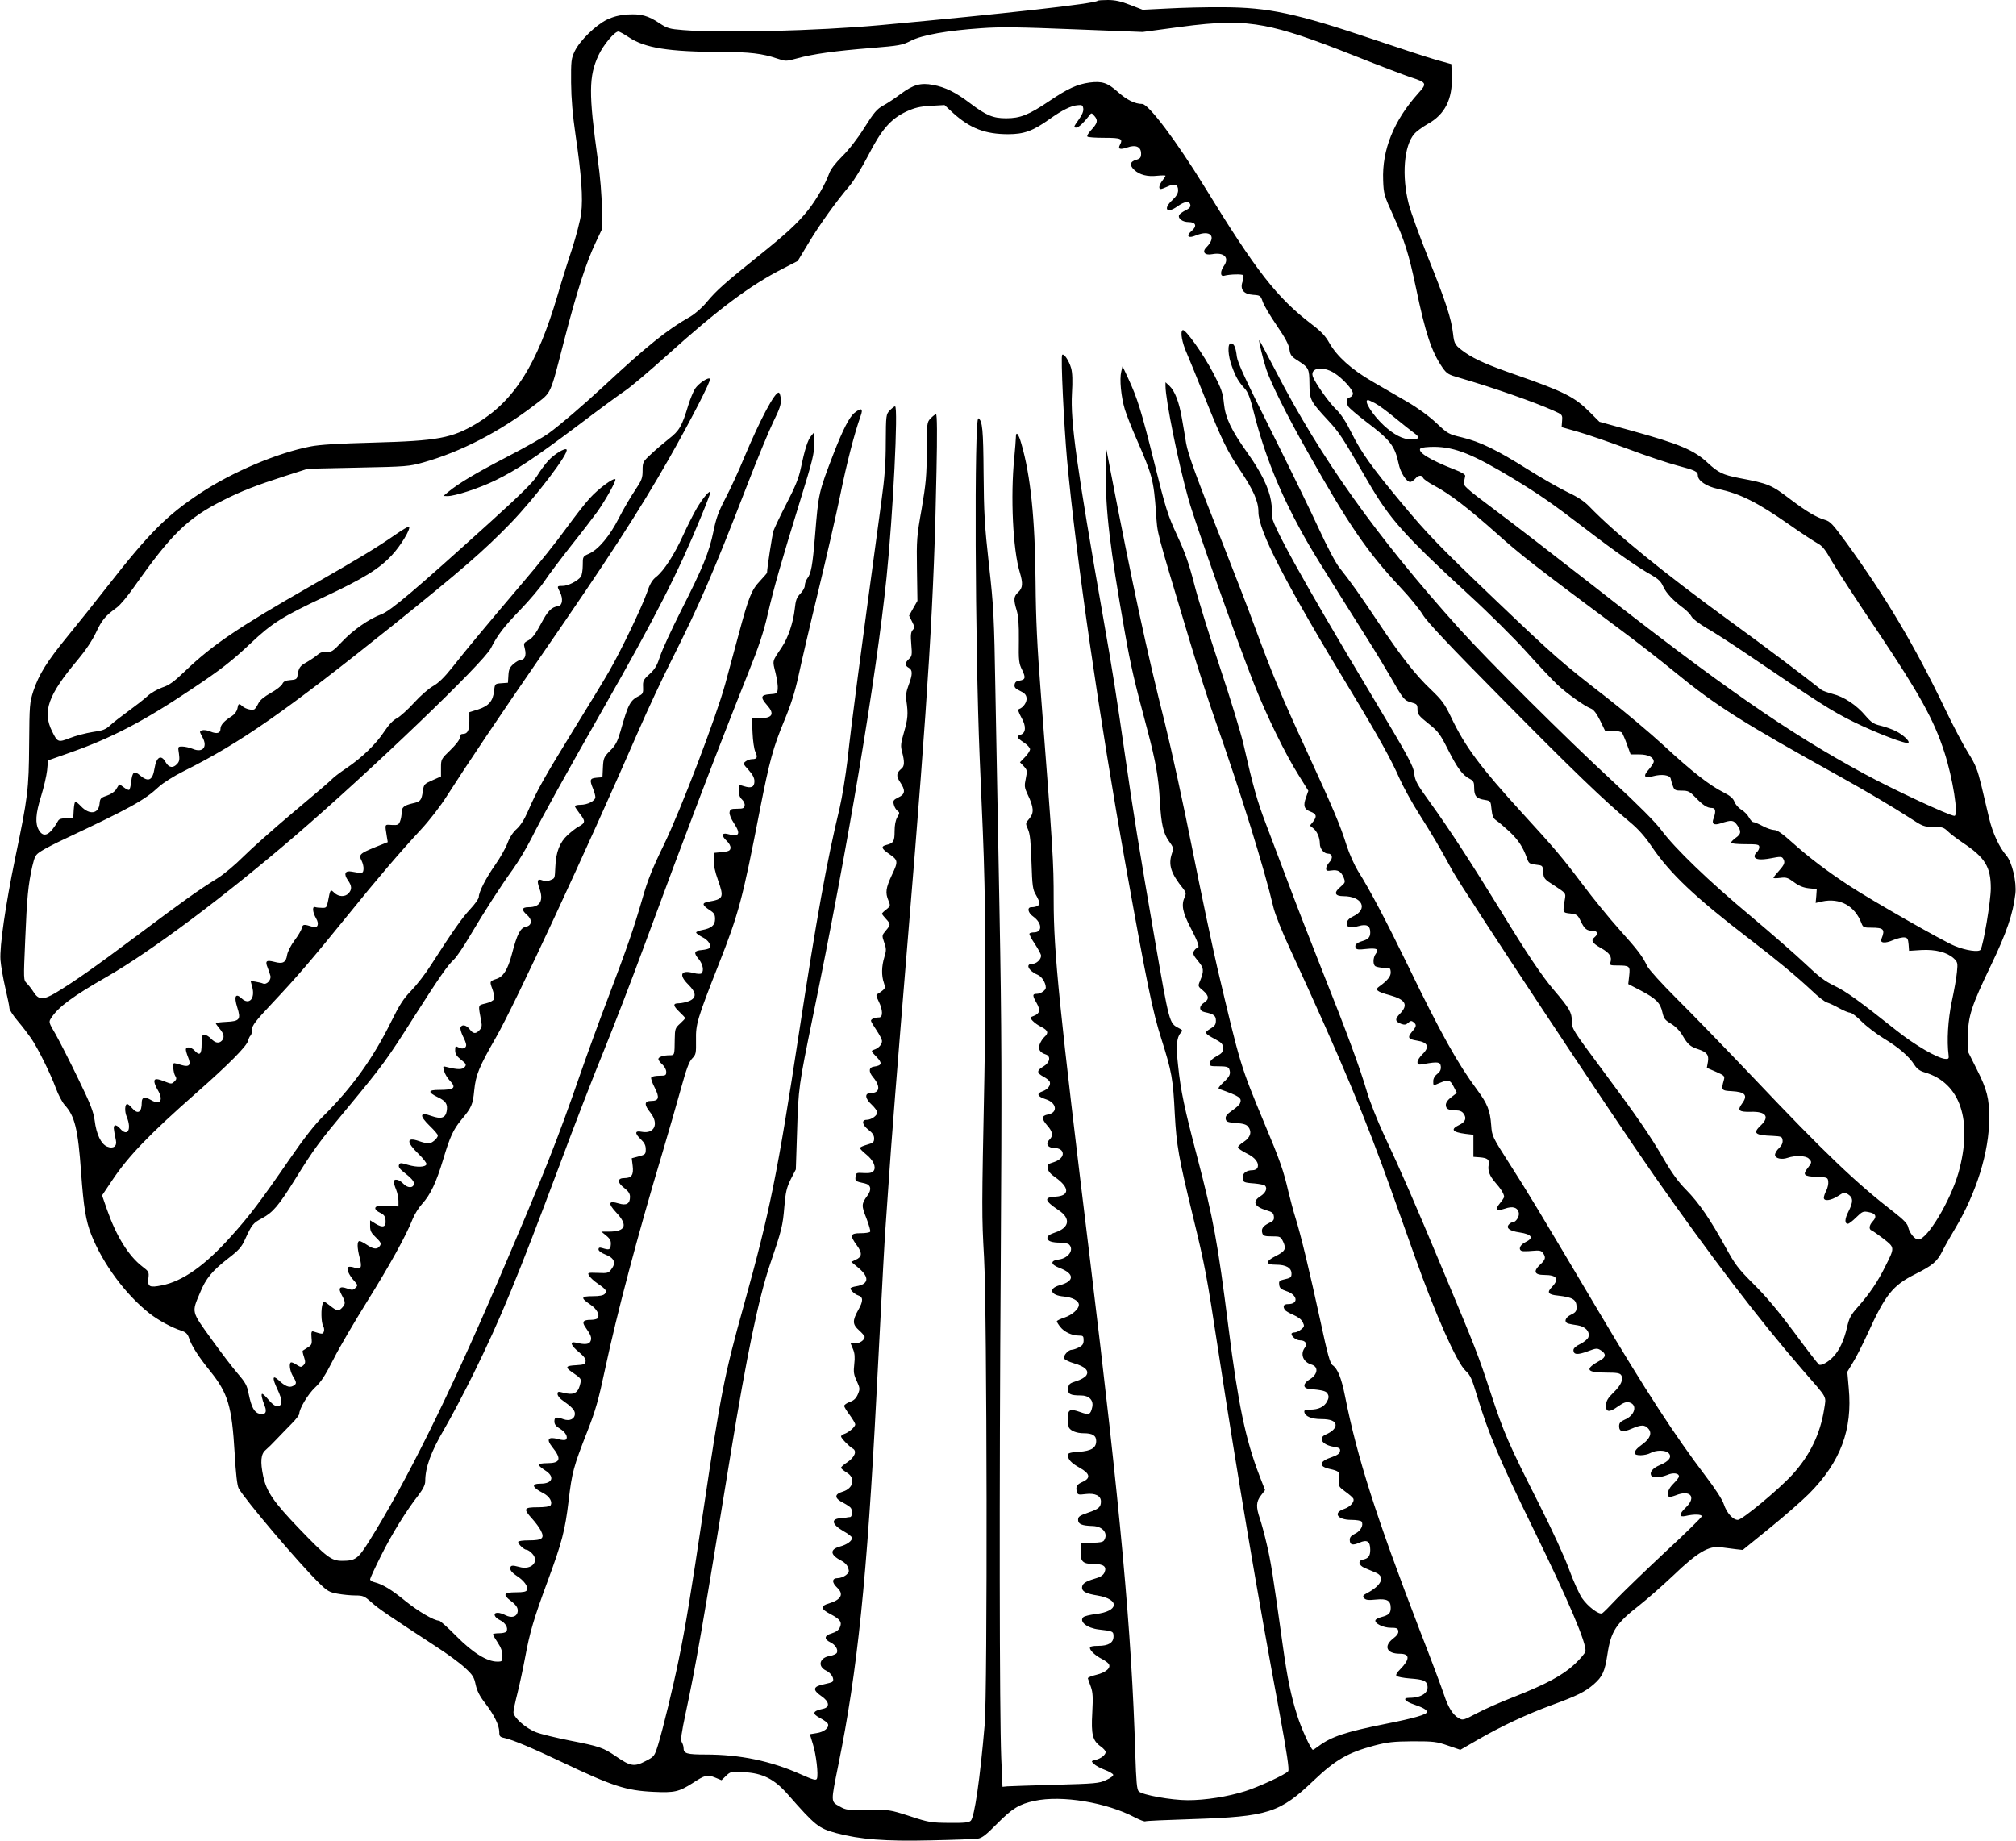 <?xml version="1.0" standalone="no"?>
<!DOCTYPE svg PUBLIC "-//W3C//DTD SVG 20010904//EN"
 "http://www.w3.org/TR/2001/REC-SVG-20010904/DTD/svg10.dtd">
<svg version="1.0" xmlns="http://www.w3.org/2000/svg"
 width="1280pt" height="1169pt" viewBox="0 0 1280 1169"
 preserveAspectRatio="xMidYMid meet">
<g transform="translate(0,1169) scale(0.1,-0.1)"
fill="#000000" stroke="none">
<path d="M6969 11685 c-18 -18 -588 -82 -1384 -155 -399 -36 -997 -51 -1247
-31 -88 7 -101 11 -150 43 -73 49 -117 61 -204 56 -52 -4 -89 -13 -131 -33
-71 -35 -171 -132 -204 -200 -22 -47 -24 -60 -23 -200 1 -103 10 -207 28 -330
38 -257 48 -404 36 -499 -5 -43 -32 -146 -59 -230 -28 -83 -69 -214 -91 -291
-130 -441 -274 -669 -514 -814 -156 -93 -246 -110 -651 -121 -227 -6 -345 -13
-405 -25 -210 -41 -493 -161 -695 -294 -214 -141 -327 -254 -586 -585 -82
-105 -199 -252 -260 -326 -131 -160 -182 -242 -217 -347 -24 -75 -25 -88 -27
-338 -2 -289 -8 -336 -89 -725 -61 -297 -99 -557 -93 -645 3 -38 17 -119 31
-179 14 -60 26 -117 26 -128 0 -10 24 -47 53 -81 29 -34 67 -84 85 -110 42
-61 122 -222 157 -317 15 -41 40 -88 55 -105 65 -71 85 -151 105 -431 16 -220
30 -305 64 -392 74 -187 218 -381 370 -501 58 -45 141 -90 203 -110 29 -10 39
-20 49 -49 15 -47 61 -118 133 -207 114 -142 138 -221 156 -524 7 -126 16
-203 25 -220 37 -69 384 -478 512 -603 51 -50 65 -58 117 -67 33 -6 83 -11
113 -11 48 0 57 -4 102 -44 47 -42 99 -77 406 -278 72 -46 156 -108 187 -137
49 -45 58 -59 68 -107 9 -40 25 -73 62 -120 58 -77 87 -137 88 -181 0 -27 4
-32 33 -38 54 -12 173 -62 367 -154 320 -152 405 -180 581 -188 132 -6 159 0
247 56 78 51 92 55 142 35 l41 -17 29 28 c28 27 32 27 113 23 120 -6 194 -44
279 -141 177 -201 195 -215 308 -246 149 -40 312 -53 600 -46 146 3 280 8 299
11 27 4 54 26 121 94 97 98 141 125 239 146 174 37 457 -10 638 -106 31 -16
60 -27 65 -24 4 3 140 9 301 14 480 16 552 39 770 247 137 130 215 175 383
220 84 22 121 26 244 27 133 0 151 -2 223 -27 l79 -27 111 64 c147 85 311 162
472 221 158 58 207 82 263 130 57 50 71 81 88 192 22 146 55 196 203 311 47
37 144 122 215 189 154 148 226 190 303 179 27 -4 68 -9 93 -12 l45 -5 170
138 c94 76 207 175 252 220 199 201 276 406 251 670 l-9 103 35 58 c20 31 61
113 93 182 114 251 160 308 303 380 113 57 140 80 175 151 15 30 50 91 77 136
137 229 218 490 218 704 0 126 -14 181 -78 308 l-57 114 0 96 c0 127 21 192
146 452 99 206 140 326 155 454 9 75 -21 201 -57 243 -44 50 -87 142 -109 234
-11 46 -33 139 -49 207 -26 106 -37 135 -84 210 -30 47 -97 174 -148 281 -195
406 -374 707 -628 1057 -85 116 -100 133 -136 143 -54 16 -114 52 -214 127
-126 96 -140 102 -330 138 -102 20 -131 34 -197 95 -87 82 -180 121 -487 206
l-202 56 -59 59 c-97 98 -162 131 -471 239 -176 61 -257 97 -319 139 -67 47
-73 55 -80 121 -11 98 -49 212 -156 478 -55 137 -112 293 -126 348 -45 177
-30 368 35 443 14 17 53 45 86 64 109 60 158 157 153 303 l-3 77 -100 28 c-55
16 -233 74 -395 129 -492 166 -666 203 -955 204 -104 1 -262 -3 -350 -8 l-160
-8 -80 31 c-58 23 -96 31 -141 31 -33 0 -63 -2 -65 -5z m1060 -160 c138 -27
289 -77 581 -193 151 -60 307 -119 345 -132 105 -34 107 -39 50 -102 -155
-173 -231 -359 -223 -553 3 -86 6 -96 66 -228 71 -157 97 -240 142 -453 61
-293 99 -406 168 -507 28 -40 38 -46 109 -66 219 -64 470 -152 596 -208 58
-26 58 -26 55 -66 l-3 -39 102 -29 c57 -16 199 -65 315 -108 117 -44 260 -92
318 -107 113 -30 130 -38 130 -63 0 -33 55 -70 127 -85 143 -31 249 -84 455
-228 78 -55 160 -108 180 -119 28 -15 48 -39 88 -111 29 -50 161 -254 295
-452 263 -393 354 -557 420 -761 53 -162 92 -405 64 -405 -30 0 -387 166 -571
266 -489 265 -906 555 -1753 1219 -209 163 -474 368 -588 453 -192 144 -208
158 -202 182 3 14 7 31 8 39 1 8 -25 24 -68 40 -159 62 -238 112 -216 134 6 6
46 10 89 10 131 -2 242 -46 497 -200 171 -104 246 -156 462 -321 190 -146 331
-244 417 -292 45 -26 62 -42 76 -74 18 -41 64 -90 131 -139 19 -15 42 -38 49
-52 7 -14 50 -46 94 -72 45 -25 151 -94 236 -151 491 -333 559 -376 698 -445
147 -72 337 -145 349 -133 10 10 -34 51 -80 74 -24 12 -67 27 -95 34 -44 10
-60 20 -97 63 -58 69 -137 121 -209 139 -32 9 -63 20 -70 25 -121 96 -350 269
-580 436 -424 309 -730 558 -896 730 -31 32 -73 60 -135 89 -50 24 -165 89
-255 146 -197 124 -302 175 -418 203 -84 20 -90 23 -162 91 -47 44 -118 96
-187 136 -62 36 -162 94 -224 130 -129 75 -221 158 -269 243 -24 43 -52 73
-109 116 -223 170 -353 336 -685 878 -177 288 -354 523 -394 523 -46 0 -98 26
-153 75 -67 60 -101 71 -181 61 -79 -11 -138 -38 -255 -117 -132 -89 -185
-110 -275 -110 -83 0 -126 18 -228 95 -92 70 -159 103 -236 117 -78 15 -125 2
-206 -58 -34 -26 -84 -59 -110 -73 -40 -22 -59 -44 -120 -141 -43 -69 -99
-141 -141 -182 -44 -44 -74 -83 -83 -110 -23 -64 -81 -166 -134 -232 -66 -83
-139 -150 -320 -295 -207 -166 -260 -213 -322 -287 -32 -39 -74 -75 -108 -95
-142 -80 -273 -185 -549 -442 -130 -120 -273 -243 -346 -296 -33 -25 -154 -93
-270 -153 -200 -104 -303 -166 -370 -221 l-30 -25 26 -1 c48 0 202 50 304 100
135 66 247 140 525 349 129 98 264 197 300 221 36 24 155 125 265 224 324 292
528 445 737 551 l93 48 70 116 c72 120 177 265 259 361 26 30 79 117 118 192
85 166 143 233 243 280 53 24 84 32 154 36 l88 5 55 -51 c109 -98 204 -134
349 -134 100 0 157 20 263 96 80 57 137 85 178 88 29 3 33 0 36 -22 2 -16 -8
-41 -28 -68 -34 -48 -36 -52 -16 -52 14 0 48 32 81 75 15 20 15 20 35 -3 23
-27 18 -45 -23 -89 -17 -18 -27 -36 -23 -40 4 -5 53 -8 109 -8 106 0 118 -6
98 -44 -15 -28 0 -33 47 -17 53 19 87 4 87 -39 0 -25 -5 -32 -32 -40 -39 -11
-43 -35 -11 -64 33 -31 84 -44 144 -37 30 3 54 3 54 0 0 -3 -9 -17 -20 -31
-21 -27 -26 -53 -10 -53 5 0 25 7 44 16 44 21 66 13 66 -24 0 -20 -11 -38 -35
-61 -63 -57 -38 -91 31 -41 47 33 77 36 82 8 2 -12 -8 -23 -32 -34 -19 -10
-37 -23 -40 -30 -8 -22 23 -44 60 -44 48 0 56 -26 19 -57 -37 -32 -21 -49 28
-28 94 39 134 -8 66 -76 -29 -29 -9 -52 37 -43 77 14 112 -22 74 -76 -23 -32
-23 -67 1 -61 37 10 117 12 123 3 3 -5 1 -24 -5 -41 -17 -49 7 -79 67 -83 45
-3 48 -5 61 -43 7 -22 47 -90 89 -151 54 -79 77 -122 81 -152 5 -36 12 -46 54
-72 69 -45 72 -50 73 -148 1 -101 5 -109 120 -233 71 -77 87 -101 250 -384
139 -239 224 -336 641 -720 127 -116 293 -281 369 -366 76 -85 164 -178 195
-207 60 -56 171 -135 212 -151 17 -6 36 -31 58 -75 l32 -66 48 0 c27 0 53 -6
59 -12 5 -7 20 -41 32 -75 l23 -63 55 0 c56 0 92 -18 92 -46 0 -7 -14 -29 -31
-49 -39 -43 -30 -59 24 -44 58 16 111 8 115 -16 2 -11 8 -32 14 -47 9 -25 16
-28 56 -28 41 0 50 -5 88 -44 47 -49 73 -66 103 -66 24 0 27 -22 11 -66 -14
-35 1 -46 44 -32 70 23 82 22 105 -10 28 -40 27 -57 -9 -82 -16 -12 -30 -26
-30 -31 0 -5 41 -9 90 -9 81 0 90 -2 90 -19 0 -10 -7 -24 -15 -31 -8 -7 -15
-18 -15 -26 0 -22 38 -26 106 -13 56 11 67 11 75 -2 15 -24 10 -37 -26 -78
-19 -21 -35 -41 -35 -45 0 -3 19 -3 43 0 37 5 48 2 87 -27 32 -24 60 -35 95
-39 l50 -5 -3 -44 -4 -44 39 9 c115 25 210 -27 252 -138 10 -26 15 -28 63 -28
79 0 88 -11 64 -71 -12 -27 22 -31 74 -8 26 11 59 19 72 17 19 -2 23 -10 26
-44 l3 -41 78 5 c90 5 163 -14 206 -53 24 -23 26 -29 20 -87 -3 -35 -18 -119
-33 -188 -24 -116 -32 -247 -20 -340 3 -21 -1 -25 -22 -23 -50 5 -190 86 -306
178 -244 194 -321 249 -397 286 -61 29 -101 60 -185 140 -59 56 -215 192 -347
303 -264 220 -481 429 -569 548 -37 49 -144 157 -304 305 -298 275 -799 774
-978 973 -521 579 -879 1081 -1166 1638 -55 105 -101 192 -103 192 -5 0 24
-121 45 -185 29 -87 130 -291 260 -520 262 -466 380 -639 594 -867 56 -59 118
-136 139 -170 27 -46 169 -196 510 -541 447 -453 637 -635 806 -777 51 -42 95
-91 138 -155 118 -173 274 -321 618 -585 183 -140 299 -237 400 -331 38 -37
81 -70 95 -74 14 -4 49 -20 77 -36 29 -16 61 -29 70 -29 10 0 43 -25 73 -56
30 -30 93 -78 140 -107 95 -57 162 -115 195 -168 17 -26 35 -39 66 -48 226
-66 306 -306 214 -636 -51 -179 -198 -425 -255 -425 -23 0 -56 41 -65 80 -4
20 -29 46 -88 92 -240 185 -441 377 -892 853 -178 187 -398 414 -490 505 -96
96 -174 182 -186 205 -31 64 -57 99 -177 233 -63 70 -168 199 -234 287 -135
179 -181 232 -385 455 -264 289 -362 421 -450 607 -41 85 -57 107 -129 176
-96 91 -191 212 -334 427 -109 164 -179 263 -245 345 -24 30 -77 130 -130 245
-49 107 -185 386 -302 620 -163 325 -215 437 -220 475 -7 60 -18 85 -38 85
-23 0 -19 -79 7 -147 25 -69 42 -97 80 -139 22 -24 36 -59 62 -165 64 -251
159 -489 295 -737 65 -119 121 -209 422 -687 52 -82 119 -193 149 -245 79
-139 86 -148 131 -160 36 -10 39 -14 39 -45 0 -30 8 -40 69 -89 63 -50 74 -65
126 -168 60 -118 91 -160 138 -184 23 -12 27 -21 27 -58 0 -51 15 -67 68 -75
36 -6 37 -7 42 -60 5 -43 11 -57 30 -70 14 -9 51 -41 84 -71 57 -54 86 -99
111 -169 11 -33 16 -36 56 -41 44 -5 44 -5 47 -47 3 -41 6 -45 74 -88 70 -46
70 -46 64 -83 -15 -87 -15 -87 34 -92 41 -5 47 -8 66 -48 24 -50 38 -62 77
-62 30 0 36 -20 12 -40 -26 -21 -17 -37 39 -69 56 -31 72 -56 61 -91 -6 -18
-2 -20 44 -20 78 0 82 -4 75 -65 l-6 -53 79 -41 c97 -51 125 -78 138 -139 9
-39 16 -49 55 -72 28 -17 54 -43 73 -75 33 -56 48 -70 97 -86 57 -19 71 -36
64 -80 l-7 -39 58 -25 c54 -24 57 -27 50 -53 -18 -63 -15 -67 50 -70 87 -5
105 -26 64 -81 -30 -41 -18 -52 57 -50 96 3 122 -31 64 -86 -53 -50 -39 -63
75 -67 56 -3 60 -5 63 -28 2 -17 -6 -34 -23 -50 -14 -13 -25 -32 -25 -42 0
-23 41 -33 81 -19 47 16 115 14 133 -5 21 -20 20 -26 -4 -57 -37 -46 -28 -56
53 -59 70 -3 72 -4 75 -30 2 -15 -4 -40 -12 -57 -9 -16 -16 -37 -16 -46 0 -24
45 -18 90 11 38 25 41 26 65 10 32 -21 32 -48 1 -109 -24 -47 -25 -77 -3 -77
6 0 30 18 53 41 38 37 44 40 78 33 46 -8 55 -28 27 -58 -24 -26 -27 -51 -7
-59 8 -3 42 -27 76 -53 71 -56 71 -54 10 -175 -47 -96 -102 -176 -172 -255
-48 -54 -57 -71 -71 -133 -19 -81 -48 -144 -86 -184 -32 -35 -78 -60 -92 -51
-6 4 -77 95 -156 203 -101 136 -180 230 -258 307 -100 100 -118 124 -179 235
-96 175 -169 282 -250 364 -48 48 -91 107 -139 190 -91 157 -173 276 -400 581
-184 247 -187 253 -187 301 0 55 -15 81 -115 198 -77 91 -167 225 -335 500
-190 309 -328 521 -450 690 -84 116 -95 136 -101 185 -6 49 -35 103 -276 505
-435 725 -640 1096 -628 1136 4 11 1 51 -5 89 -14 82 -62 181 -148 302 -105
147 -142 225 -151 316 -7 69 -16 93 -65 188 -65 125 -181 288 -197 278 -17
-10 -4 -80 27 -149 14 -33 67 -161 116 -285 106 -264 140 -334 220 -453 86
-128 118 -200 118 -267 0 -121 169 -448 594 -1149 162 -267 252 -429 301 -542
23 -52 80 -156 127 -230 80 -126 129 -208 209 -356 68 -124 1016 -1557 1282
-1938 354 -506 662 -910 943 -1234 163 -188 149 -161 136 -248 -25 -158 -91
-295 -203 -417 -84 -92 -318 -286 -345 -286 -31 0 -71 44 -89 99 -9 29 -56
101 -118 182 -192 253 -380 542 -672 1034 -388 654 -462 777 -570 945 -110
172 -112 176 -117 245 -7 95 -24 137 -89 225 -124 167 -233 362 -440 790 -137
282 -244 485 -317 600 -22 36 -55 109 -72 162 -41 130 -81 225 -255 603 -163
354 -216 482 -328 785 -41 113 -133 349 -202 525 -169 425 -221 568 -234 640
-5 33 -17 102 -26 154 -18 107 -45 178 -81 212 l-24 22 0 -24 c0 -88 82 -492
146 -719 47 -165 310 -905 419 -1180 77 -194 198 -442 278 -568 l64 -103 -15
-43 c-19 -51 -12 -74 28 -89 39 -15 43 -30 18 -63 l-21 -26 21 -17 c24 -18 42
-60 42 -98 0 -32 26 -63 52 -63 28 0 33 -28 9 -54 -11 -12 -21 -30 -21 -40 0
-15 6 -17 33 -13 42 6 61 -5 78 -44 12 -31 11 -33 -20 -60 -44 -36 -37 -59 19
-59 119 0 159 -82 62 -128 -24 -11 -38 -25 -40 -40 -5 -30 19 -37 73 -22 53
15 75 3 75 -40 0 -30 -12 -44 -50 -55 -36 -11 -50 -24 -43 -42 5 -12 17 -14
68 -8 68 7 83 -1 60 -31 -19 -25 -19 -73 0 -80 9 -4 30 -8 48 -9 18 -2 35 -3
40 -4 4 -1 7 -12 7 -26 0 -25 -22 -52 -71 -87 -32 -22 -19 -34 66 -57 100 -28
118 -61 64 -117 -34 -35 -32 -50 8 -65 20 -7 30 -6 44 7 15 14 21 14 34 4 21
-17 19 -27 -11 -62 -29 -36 -23 -46 32 -55 72 -11 83 -41 34 -88 -16 -16 -30
-37 -30 -48 0 -18 5 -19 43 -12 87 15 102 13 105 -16 2 -19 -4 -33 -22 -47
-16 -12 -26 -30 -26 -46 0 -31 -2 -30 43 -11 53 22 65 19 87 -25 l20 -39 -35
-27 c-22 -16 -35 -35 -35 -49 0 -26 17 -35 65 -35 23 0 39 -7 48 -21 21 -29
11 -53 -29 -72 -56 -27 -44 -45 40 -56 l51 -6 0 -70 0 -70 40 -3 c50 -4 63
-15 57 -47 -7 -38 6 -72 42 -113 34 -38 56 -73 56 -91 0 -5 -12 -23 -26 -40
-34 -41 -24 -53 31 -35 49 17 79 9 88 -25 6 -23 -18 -61 -37 -61 -8 0 -20 -7
-27 -16 -18 -22 7 -40 69 -49 79 -12 93 -35 37 -62 -35 -17 -47 -47 -22 -56 6
-2 36 -2 66 1 45 4 56 2 67 -13 21 -28 17 -43 -17 -74 -46 -43 -37 -66 26 -66
81 0 97 -26 48 -77 -33 -34 -24 -48 38 -54 96 -11 119 -25 119 -75 0 -24 -7
-33 -35 -46 -38 -18 -47 -48 -17 -57 9 -2 36 -8 60 -11 49 -8 78 -40 67 -75
-4 -12 -27 -31 -51 -43 -28 -13 -44 -28 -44 -39 0 -30 26 -32 90 -8 56 21 61
21 85 6 34 -22 32 -43 -6 -64 -100 -55 -89 -77 38 -77 67 0 88 -3 96 -16 16
-26 0 -64 -49 -111 -35 -34 -46 -53 -47 -79 -3 -46 21 -49 77 -8 33 23 51 30
70 25 55 -14 37 -83 -29 -110 -27 -12 -35 -21 -35 -41 0 -36 23 -41 80 -16 61
26 82 26 105 1 25 -27 13 -62 -32 -96 -42 -31 -53 -43 -53 -61 0 -18 68 -16
100 2 34 19 95 19 114 -1 24 -23 3 -52 -55 -76 -46 -19 -68 -46 -54 -68 9 -15
57 -12 100 5 38 17 75 12 75 -9 0 -7 -16 -27 -35 -46 -32 -31 -45 -67 -29 -83
4 -3 23 1 44 9 92 37 132 -11 65 -76 -46 -44 -47 -65 -2 -55 50 12 102 11 102
-2 0 -6 -103 -108 -230 -225 -126 -118 -266 -253 -310 -299 -44 -47 -85 -88
-92 -92 -20 -12 -92 43 -129 97 -18 27 -55 109 -81 180 -27 76 -108 252 -191
416 -194 384 -223 449 -307 705 -80 244 -92 275 -306 786 -173 414 -266 629
-372 854 -41 88 -89 210 -107 270 -44 151 -128 379 -286 775 -73 184 -171 436
-217 560 -47 124 -110 291 -141 373 -54 141 -81 238 -141 502 -15 66 -82 287
-150 490 -68 204 -142 443 -164 532 -32 124 -57 196 -107 303 -60 130 -72 168
-145 461 -83 333 -108 412 -167 539 l-35 75 -8 -35 c-12 -47 -1 -161 23 -240
11 -35 44 -119 73 -185 103 -236 109 -261 125 -471 10 -142 -7 -78 217 -824
47 -157 120 -384 163 -505 156 -443 307 -928 365 -1175 10 -43 56 -159 108
-270 323 -701 479 -1073 641 -1530 48 -135 115 -321 148 -415 130 -367 268
-678 324 -729 29 -26 40 -51 73 -161 73 -241 141 -401 353 -835 227 -463 345
-741 334 -786 -3 -12 -34 -48 -69 -81 -75 -70 -181 -127 -387 -208 -80 -31
-185 -77 -233 -103 -84 -44 -90 -46 -115 -31 -37 20 -67 68 -93 147 -12 37
-82 225 -157 417 -276 719 -394 1088 -472 1480 -23 116 -47 175 -79 197 -16
11 -32 68 -76 274 -72 331 -127 558 -159 659 -14 44 -34 121 -46 170 -30 130
-52 195 -153 435 -151 364 -150 358 -298 985 -33 143 -105 483 -159 755 -54
272 -132 630 -173 795 -115 456 -205 874 -349 1620 l-23 120 -3 -153 c-4 -228
25 -469 119 -1002 40 -226 60 -311 144 -625 53 -200 71 -301 79 -450 9 -149
22 -206 58 -256 29 -40 30 -44 18 -80 -23 -70 -6 -125 72 -221 18 -24 20 -31
10 -53 -23 -51 -14 -97 38 -197 49 -94 60 -128 40 -128 -5 0 -14 -9 -20 -19
-8 -16 -3 -27 26 -62 38 -46 40 -61 13 -128 -14 -32 -13 -34 19 -60 38 -33 41
-55 7 -77 -34 -22 -33 -52 3 -60 58 -12 72 -22 72 -54 0 -25 -7 -35 -36 -52
-40 -24 -38 -29 33 -67 41 -22 48 -31 48 -56 0 -25 -7 -33 -40 -51 -25 -13
-41 -28 -43 -42 -3 -21 1 -22 56 -22 45 0 61 -4 66 -16 12 -31 5 -48 -35 -85
-29 -27 -38 -40 -28 -43 130 -46 146 -57 132 -91 -3 -9 -25 -29 -50 -46 -33
-23 -43 -36 -41 -52 3 -19 11 -23 66 -27 48 -4 67 -10 78 -25 24 -32 13 -67
-28 -94 -21 -13 -38 -29 -38 -36 0 -6 25 -23 55 -38 56 -27 81 -61 69 -92 -4
-8 -17 -15 -31 -15 -38 0 -63 -18 -63 -45 0 -31 5 -34 75 -39 32 -3 62 -9 67
-14 17 -17 4 -46 -29 -67 -54 -34 -40 -66 39 -90 35 -10 44 -17 46 -38 3 -22
-3 -30 -32 -43 -38 -19 -50 -37 -41 -65 5 -16 17 -19 61 -19 52 0 55 -1 71
-34 21 -45 14 -60 -47 -91 -68 -34 -67 -55 3 -55 62 0 97 -20 97 -56 0 -25 -4
-28 -53 -39 -23 -5 -28 -10 -25 -32 2 -21 11 -29 46 -41 71 -23 79 -82 11 -82
-29 0 -36 -13 -21 -37 4 -6 29 -21 55 -32 30 -13 52 -30 59 -47 11 -23 10 -28
-11 -45 -13 -11 -32 -19 -42 -19 -10 0 -19 -4 -19 -9 0 -18 31 -41 54 -41 34
0 49 -22 31 -46 -31 -41 -12 -92 42 -108 47 -14 40 -64 -13 -95 -41 -24 -43
-55 -4 -59 92 -9 111 -14 120 -33 8 -14 7 -26 -4 -47 -18 -34 -54 -52 -107
-52 -33 0 -40 -3 -37 -17 5 -26 46 -43 106 -43 61 0 92 -13 92 -39 0 -20 -23
-42 -62 -59 -52 -22 -23 -66 50 -78 36 -6 43 -10 40 -28 -2 -15 -16 -25 -53
-38 -79 -26 -85 -58 -15 -74 63 -14 68 -19 63 -67 -5 -44 -4 -46 38 -77 24
-17 47 -37 51 -44 11 -19 -18 -53 -56 -66 -75 -24 -46 -70 44 -70 32 0 62 -5
65 -11 14 -22 -6 -60 -40 -76 -25 -12 -35 -23 -35 -39 0 -33 17 -38 61 -19 49
22 69 9 69 -45 0 -39 -12 -55 -45 -62 -35 -6 -30 -36 9 -53 20 -8 52 -22 71
-30 62 -26 37 -82 -57 -131 -25 -13 -27 -18 -17 -31 11 -12 26 -14 75 -9 71 7
94 -6 94 -53 0 -34 -13 -46 -59 -58 -19 -5 -36 -14 -38 -20 -7 -20 49 -48 97
-48 38 0 45 -3 48 -21 2 -14 -8 -29 -33 -48 -62 -48 -41 -96 43 -96 65 0 65
-35 1 -100 -21 -20 -28 -35 -22 -41 5 -5 43 -13 84 -16 83 -6 104 -14 111 -41
13 -48 -35 -82 -115 -82 -45 0 -27 -23 33 -43 55 -19 80 -33 80 -47 0 -16 -84
-40 -261 -75 -255 -51 -345 -81 -426 -141 -17 -13 -34 -24 -37 -24 -12 0 -75
138 -100 219 -39 123 -62 233 -91 441 -62 447 -77 541 -102 645 -14 61 -34
134 -44 164 -25 73 -24 106 7 146 l26 34 -36 93 c-87 226 -135 453 -196 938
-69 546 -96 691 -200 1089 -79 301 -104 417 -120 575 -14 123 -9 179 15 206
16 18 15 19 -12 33 -59 31 -58 26 -152 568 -100 579 -133 782 -191 1184 -50
349 -79 532 -135 850 -170 968 -209 1251 -199 1426 5 81 3 132 -5 161 -14 49
-46 96 -57 85 -10 -9 11 -443 31 -667 57 -617 205 -1641 375 -2590 130 -726
169 -917 224 -1087 66 -208 74 -253 85 -478 11 -197 24 -273 115 -647 77 -316
87 -370 161 -854 120 -782 250 -1555 386 -2283 50 -272 66 -377 58 -387 -17
-21 -188 -100 -274 -127 -112 -35 -252 -57 -363 -57 -105 0 -288 33 -312 56
-12 12 -16 60 -22 242 -23 773 -94 1544 -287 3132 -196 1606 -231 1952 -231
2284 0 249 -4 306 -81 1306 -24 308 -32 479 -34 715 -3 400 -32 678 -90 877
-18 65 -35 84 -35 41 0 -15 -5 -73 -10 -128 -25 -247 -9 -585 35 -729 21 -70
19 -99 -10 -126 -29 -27 -31 -46 -10 -115 11 -36 15 -89 14 -191 -2 -129 0
-146 21 -188 24 -50 21 -62 -20 -68 -17 -2 -26 -10 -28 -25 -3 -17 5 -26 35
-40 28 -13 39 -25 41 -45 3 -26 -21 -61 -48 -70 -9 -3 -4 -19 15 -54 32 -55
29 -98 -5 -109 -29 -9 -25 -19 20 -49 22 -14 40 -34 40 -43 0 -9 -14 -32 -32
-50 l-32 -33 24 -25 c22 -24 23 -29 13 -78 -10 -47 -9 -57 12 -102 39 -81 41
-116 11 -152 -26 -30 -26 -31 -9 -69 13 -29 18 -81 22 -209 5 -152 8 -174 29
-208 12 -21 22 -44 22 -52 0 -14 -21 -25 -51 -25 -30 0 -23 -36 12 -60 56 -41
59 -100 3 -100 -12 0 -25 -3 -28 -8 -2 -4 13 -34 35 -66 21 -32 39 -65 39 -74
0 -24 -30 -52 -57 -52 -45 0 -22 -45 35 -69 27 -11 52 -51 52 -82 0 -16 -32
-39 -56 -39 -30 0 -30 -10 -2 -59 25 -44 20 -67 -18 -81 -26 -10 -26 -11 -8
-31 11 -12 36 -30 57 -40 42 -22 46 -38 18 -63 -11 -10 -24 -31 -30 -47 -11
-32 2 -52 39 -64 34 -11 26 -52 -15 -76 -44 -26 -44 -41 0 -65 19 -10 37 -24
40 -32 8 -22 -12 -49 -46 -61 -40 -14 -33 -33 20 -50 70 -22 80 -85 15 -97
-42 -8 -43 -26 -4 -71 33 -37 38 -64 15 -87 -31 -30 -13 -56 40 -56 12 0 28
-7 35 -15 21 -26 -2 -59 -50 -74 -36 -11 -41 -15 -38 -38 2 -18 17 -37 48 -58
92 -65 93 -118 1 -123 -75 -4 -70 -25 19 -85 80 -52 71 -112 -20 -142 -35 -12
-50 -22 -50 -35 0 -20 27 -30 85 -30 23 0 46 -5 53 -12 33 -33 -4 -87 -66 -95
-55 -7 -53 -31 4 -53 97 -36 98 -85 3 -110 -76 -21 -60 -65 26 -72 54 -5 95
-27 95 -53 0 -26 -43 -64 -90 -80 -28 -9 -50 -20 -50 -24 0 -5 10 -21 22 -36
25 -32 74 -55 118 -55 27 0 30 -3 30 -30 0 -23 -7 -33 -30 -45 -16 -8 -36 -15
-45 -15 -22 0 -55 -37 -49 -55 4 -8 32 -22 63 -31 70 -20 98 -47 78 -77 -8
-12 -36 -28 -63 -36 -44 -14 -49 -19 -52 -47 -3 -35 12 -44 81 -44 51 0 81
-30 72 -73 -11 -49 -19 -53 -75 -33 -68 24 -80 18 -80 -41 0 -26 4 -53 8 -59
13 -20 50 -34 92 -34 56 0 80 -14 80 -49 0 -44 -30 -63 -110 -69 -52 -3 -70
-8 -70 -19 0 -29 21 -52 75 -82 66 -37 72 -66 18 -90 -36 -16 -44 -29 -36 -61
5 -21 10 -22 57 -16 60 7 96 -11 96 -47 0 -36 -14 -48 -81 -71 -55 -19 -64
-25 -64 -46 0 -27 24 -37 93 -39 64 -2 100 -47 72 -91 -7 -11 -28 -15 -77 -15
l-68 0 -3 -51 c-4 -68 12 -84 82 -84 64 0 85 -17 68 -55 -8 -17 -26 -29 -63
-39 -60 -18 -79 -32 -79 -57 0 -24 28 -38 97 -49 145 -24 138 -101 -11 -118
-36 -5 -71 -13 -78 -20 -28 -28 24 -69 98 -78 90 -10 94 -12 94 -44 0 -40 -32
-60 -97 -60 -37 0 -53 -4 -53 -13 0 -17 36 -50 76 -70 17 -9 36 -22 42 -30 20
-24 -15 -56 -78 -71 -30 -7 -54 -17 -53 -22 1 -5 10 -29 19 -54 13 -37 14 -67
9 -165 -8 -138 2 -177 54 -214 17 -12 31 -28 31 -35 0 -18 -30 -42 -64 -50
-29 -7 -29 -8 -10 -26 10 -10 41 -27 68 -37 27 -10 51 -24 54 -31 2 -7 -16
-21 -45 -34 -44 -21 -70 -23 -323 -30 -151 -4 -288 -9 -305 -10 l-30 -3 -8
185 c-11 287 -13 1680 -3 3155 7 1124 6 1483 -8 2225 -9 487 -21 1115 -26
1395 -8 472 -11 532 -41 800 -28 251 -32 329 -34 580 -2 277 -7 333 -33 349
-27 16 -21 -1450 8 -2151 6 -131 15 -341 20 -468 18 -430 21 -939 10 -1565
-17 -853 -17 -873 -2 -1145 19 -342 22 -2760 4 -2965 -30 -350 -65 -586 -88
-610 -12 -12 -41 -15 -137 -14 -115 1 -130 3 -251 43 -128 41 -129 41 -265 39
-129 -2 -139 -1 -181 23 -56 31 -55 25 -7 264 121 593 182 1186 242 2350 38
736 55 1054 60 1100 2 28 9 124 15 215 17 262 56 755 125 1590 130 1567 166
2154 181 2958 5 233 4 362 -3 362 -5 0 -20 -12 -34 -26 -24 -25 -24 -29 -25
-207 0 -158 -5 -206 -32 -367 -31 -173 -33 -198 -30 -385 l3 -200 -27 -47 -26
-47 19 -38 c17 -33 17 -39 4 -53 -12 -13 -14 -33 -9 -91 6 -67 4 -76 -15 -93
-26 -24 -27 -42 -1 -56 25 -14 25 -41 -1 -110 -15 -40 -19 -66 -14 -100 12
-83 9 -115 -15 -198 -21 -73 -23 -88 -12 -128 16 -60 15 -89 -4 -104 -33 -28
-35 -47 -9 -86 35 -52 33 -77 -11 -97 -32 -16 -35 -21 -29 -45 3 -15 14 -33
23 -40 15 -11 15 -14 -1 -41 -11 -19 -17 -50 -17 -89 0 -64 -7 -76 -53 -87
-35 -9 -31 -23 17 -56 59 -40 60 -48 19 -134 -39 -84 -43 -113 -22 -163 13
-32 13 -35 -13 -56 -16 -12 -28 -24 -28 -27 0 -4 11 -18 25 -33 31 -34 31 -37
-1 -75 -25 -30 -25 -31 -10 -75 14 -40 14 -50 1 -93 -18 -58 -19 -118 -3 -163
10 -30 9 -35 -11 -51 -12 -10 -26 -19 -32 -21 -8 -3 -4 -18 10 -46 27 -54 28
-102 2 -102 -27 0 -51 -10 -51 -21 0 -5 16 -32 35 -60 19 -28 35 -59 35 -69 0
-22 -22 -46 -51 -55 -20 -7 -19 -9 15 -44 40 -41 36 -56 -14 -63 -34 -4 -37
-32 -6 -68 48 -58 42 -100 -15 -100 -41 0 -38 -34 6 -74 19 -18 35 -40 35 -49
0 -20 -38 -47 -67 -47 -35 0 -29 -33 12 -64 25 -19 35 -35 35 -54 0 -24 -6
-29 -45 -40 -25 -7 -45 -16 -45 -21 0 -5 18 -23 39 -40 45 -36 66 -81 48 -105
-9 -12 -25 -16 -62 -14 -48 3 -50 2 -53 -24 -3 -27 -1 -29 60 -42 38 -9 44
-39 15 -78 -38 -52 -38 -63 -6 -143 16 -42 27 -80 24 -85 -3 -6 -31 -10 -61
-10 -66 0 -70 -14 -23 -78 35 -48 33 -73 -9 -91 l-27 -13 48 -40 c69 -59 63
-102 -17 -115 -20 -3 -36 -9 -36 -14 0 -12 28 -37 49 -44 32 -10 33 -35 1 -91
-39 -70 -38 -93 5 -131 19 -17 35 -36 35 -41 0 -20 -32 -42 -60 -42 l-29 0 15
-36 c11 -26 13 -52 8 -95 -6 -51 -3 -68 16 -108 20 -44 21 -50 7 -83 -11 -26
-25 -40 -51 -49 -20 -7 -36 -19 -36 -25 0 -7 16 -33 35 -58 19 -26 35 -53 35
-60 0 -16 -42 -52 -71 -61 -10 -4 -19 -10 -19 -15 0 -11 51 -64 74 -77 29 -16
13 -55 -34 -87 -22 -14 -40 -30 -40 -35 0 -5 16 -18 35 -30 59 -34 45 -101
-25 -122 -54 -16 -53 -42 3 -70 23 -12 45 -27 49 -33 12 -18 9 -56 -4 -58 -7
0 -17 -2 -23 -3 -5 -2 -21 -3 -35 -4 -67 -4 -60 -39 16 -83 30 -16 54 -36 54
-42 0 -20 -32 -43 -76 -55 -67 -18 -64 -53 6 -89 21 -10 39 -28 45 -46 8 -24
6 -31 -14 -47 -13 -10 -36 -19 -52 -19 -37 0 -39 -27 -4 -60 45 -42 26 -77
-53 -101 -55 -16 -52 -35 12 -68 61 -32 74 -51 58 -85 -7 -16 -25 -29 -52 -37
-47 -14 -50 -36 -7 -57 31 -15 49 -44 41 -65 -3 -8 -23 -17 -44 -21 -67 -10
-81 -66 -25 -93 34 -16 56 -55 40 -71 -3 -4 -30 -11 -58 -17 -65 -13 -69 -35
-12 -74 52 -35 56 -72 9 -81 -66 -14 -70 -31 -14 -60 23 -12 44 -28 47 -36 9
-24 -25 -51 -72 -58 l-43 -7 19 -62 c21 -65 36 -195 26 -220 -5 -13 -23 -8
-104 28 -188 84 -385 125 -600 125 -123 0 -143 6 -143 42 0 10 -5 26 -11 36
-9 14 -3 56 25 188 64 298 103 523 286 1649 100 614 177 985 249 1197 75 220
81 245 91 366 8 95 15 122 41 175 l32 62 8 245 c8 271 11 290 99 720 223 1081
404 2162 469 2795 41 398 75 1085 54 1085 -5 0 -20 -12 -34 -26 -23 -25 -24
-29 -25 -202 0 -134 -7 -225 -28 -377 -139 -1023 -188 -1391 -215 -1641 -12
-99 -34 -236 -50 -305 -83 -344 -146 -698 -256 -1414 -139 -913 -187 -1148
-351 -1738 -126 -450 -148 -566 -259 -1312 -76 -511 -114 -742 -156 -944 -36
-176 -100 -439 -131 -540 -23 -73 -24 -74 -80 -103 -70 -37 -95 -33 -185 29
-83 57 -106 65 -296 102 -85 17 -181 40 -212 52 -66 25 -145 94 -145 128 0 12
12 68 26 123 14 56 36 159 49 229 28 152 55 245 141 477 92 249 112 326 134
512 22 183 30 215 120 444 51 130 71 201 111 390 77 361 206 847 366 1381 41
138 94 322 118 409 33 119 50 166 70 186 24 25 25 32 24 116 -2 101 7 133 144
481 127 322 151 410 262 983 61 310 84 394 154 563 43 103 68 182 91 287 17
80 73 321 125 535 52 215 115 490 140 612 41 201 89 389 129 501 18 49 6 56
-38 21 -33 -26 -74 -106 -133 -258 -95 -247 -96 -250 -118 -521 -16 -193 -25
-242 -50 -274 -8 -11 -15 -31 -15 -44 0 -13 -13 -36 -29 -52 -23 -24 -29 -40
-35 -97 -9 -83 -42 -183 -82 -242 -63 -94 -60 -82 -40 -163 10 -40 16 -86 14
-103 -3 -28 -6 -30 -50 -33 -58 -4 -62 -19 -18 -69 50 -56 35 -83 -45 -83
l-51 0 4 -92 c2 -51 10 -106 18 -122 16 -34 11 -46 -20 -46 -12 0 -31 -6 -41
-14 -18 -13 -18 -16 18 -55 25 -28 37 -50 37 -71 0 -37 -19 -47 -66 -32 l-34
10 0 -37 c0 -25 7 -44 20 -56 12 -11 20 -28 18 -39 -3 -18 -10 -21 -48 -21
-39 0 -45 -3 -48 -23 -2 -13 10 -42 28 -69 46 -70 34 -89 -42 -68 -37 9 -38
-13 -3 -45 15 -14 25 -33 23 -45 -2 -16 -12 -21 -53 -25 l-50 -5 -3 -45 c-2
-30 7 -73 27 -129 39 -110 34 -120 -61 -136 -43 -8 -41 -21 7 -53 29 -18 35
-28 35 -57 0 -40 -23 -59 -82 -70 -21 -4 -38 -11 -38 -16 0 -5 18 -18 39 -29
39 -19 61 -54 44 -70 -4 -5 -26 -10 -47 -12 -49 -4 -54 -17 -20 -57 26 -32 35
-74 18 -91 -5 -5 -27 -4 -50 2 -81 22 -97 -11 -34 -73 52 -52 54 -84 5 -105
-19 -7 -48 -14 -65 -14 -39 0 -38 -15 5 -56 19 -18 35 -35 35 -38 0 -4 -15
-19 -32 -35 -31 -28 -33 -34 -34 -98 -1 -103 -1 -103 -31 -103 -42 0 -73 -11
-73 -24 0 -7 11 -22 25 -34 14 -13 25 -33 25 -47 0 -23 -4 -25 -44 -25 -25 0
-48 -5 -51 -11 -4 -5 6 -34 21 -63 33 -64 28 -86 -21 -86 -45 0 -47 -23 -5
-75 55 -70 25 -136 -55 -121 -45 9 -47 -9 -5 -49 22 -21 30 -38 30 -62 0 -31
-3 -34 -44 -45 l-45 -12 6 -48 c7 -58 -7 -78 -53 -78 -46 0 -46 -29 1 -64 25
-20 35 -35 35 -55 0 -44 -22 -57 -72 -42 -65 20 -70 1 -15 -58 76 -81 60 -121
-49 -121 l-46 0 32 -26 c25 -21 30 -33 28 -58 -3 -32 -10 -34 -55 -20 -17 5
-23 2 -23 -9 0 -9 19 -23 45 -33 55 -21 68 -52 37 -92 -18 -25 -24 -27 -86
-24 -64 2 -67 2 -56 -17 6 -11 30 -34 55 -51 54 -37 60 -47 45 -65 -9 -10 -33
-15 -77 -15 -76 0 -78 -10 -15 -53 41 -27 61 -65 47 -86 -3 -6 -24 -11 -45
-11 -48 0 -57 -13 -33 -47 35 -50 41 -66 33 -87 -8 -22 -36 -25 -92 -11 -44
11 -35 -17 18 -60 32 -27 44 -43 42 -59 -3 -18 -11 -21 -60 -24 -64 -3 -71
-12 -33 -39 70 -49 68 -45 56 -91 -14 -49 -42 -61 -103 -45 -34 9 -38 8 -38
-8 0 -10 12 -26 26 -36 65 -46 84 -66 84 -89 0 -33 -33 -49 -72 -35 -47 17
-58 14 -58 -14 0 -19 10 -31 35 -46 35 -21 54 -54 38 -69 -4 -5 -27 -4 -50 3
-63 17 -76 -1 -37 -50 61 -76 53 -103 -32 -103 -30 0 -54 -4 -54 -10 0 -5 18
-21 40 -35 64 -40 50 -85 -27 -85 -62 0 -56 -23 14 -59 42 -21 63 -57 48 -80
-3 -6 -39 -11 -81 -11 -89 0 -93 -9 -35 -73 21 -23 46 -57 55 -75 25 -49 10
-62 -75 -62 -39 0 -69 -4 -69 -10 0 -15 38 -50 53 -50 8 0 24 -11 36 -24 48
-51 -6 -107 -81 -85 -48 13 -58 11 -58 -11 0 -12 15 -29 40 -45 46 -29 75 -68
66 -90 -4 -11 -22 -15 -71 -15 -77 0 -85 -14 -31 -55 38 -29 49 -49 41 -76 -9
-26 -40 -32 -74 -15 -17 9 -39 16 -51 16 -32 0 -23 -29 15 -47 35 -17 54 -51
40 -72 -3 -6 -24 -11 -46 -11 -21 0 -39 -3 -39 -7 0 -5 14 -28 30 -52 20 -30
30 -56 30 -83 0 -36 -1 -38 -33 -38 -65 0 -155 56 -259 161 -54 55 -104 99
-110 99 -32 0 -131 58 -213 124 -90 74 -146 107 -197 120 -16 3 -28 12 -28 19
0 6 31 73 68 147 69 139 162 289 239 387 30 40 43 66 43 89 0 87 37 188 120
329 45 77 128 235 185 350 175 356 280 612 547 1325 93 250 219 576 280 724
60 148 177 449 258 670 257 698 473 1263 659 1729 69 171 100 266 125 375 40
173 86 333 207 725 78 252 89 298 89 360 l-1 72 -19 -23 c-22 -26 -41 -88 -66
-207 -12 -59 -35 -116 -89 -220 -40 -77 -77 -156 -84 -175 -8 -26 -41 -239
-41 -267 0 -2 -20 -25 -44 -51 -55 -58 -72 -101 -136 -339 -28 -103 -67 -246
-86 -318 -57 -208 -282 -798 -389 -1019 -71 -145 -104 -227 -135 -337 -58
-200 -97 -312 -217 -629 -58 -151 -138 -372 -179 -490 -146 -422 -232 -638
-526 -1324 -308 -719 -583 -1273 -814 -1641 -71 -113 -87 -125 -173 -125 -67
0 -98 24 -272 205 -163 170 -207 234 -228 333 -19 91 -15 140 15 165 14 12 47
44 72 71 26 27 68 71 95 98 26 26 47 54 47 61 0 33 56 126 101 168 38 35 64
76 117 180 37 74 133 237 212 364 143 229 250 422 290 525 12 30 39 73 60 96
53 58 90 136 134 283 43 144 64 189 115 251 66 79 73 96 82 187 10 99 30 148
139 338 119 207 576 1192 904 1945 59 135 152 335 208 445 179 356 262 547
477 1102 65 169 142 355 170 413 41 82 51 114 49 144 -2 22 -7 41 -13 43 -24
7 -117 -167 -220 -412 -36 -88 -91 -206 -121 -263 -42 -80 -58 -125 -74 -205
-27 -133 -69 -234 -205 -502 -61 -121 -122 -253 -134 -292 -19 -58 -32 -81
-67 -113 -39 -35 -43 -44 -41 -82 2 -35 -2 -44 -21 -54 -62 -31 -72 -50 -123
-229 -19 -65 -31 -88 -66 -122 -39 -40 -42 -47 -45 -105 l-3 -63 -37 -3 c-43
-4 -46 -13 -23 -69 8 -19 15 -44 15 -54 0 -24 -49 -49 -95 -49 -19 0 -35 -4
-35 -9 0 -4 14 -25 30 -46 39 -49 38 -60 -9 -85 -13 -7 -43 -30 -67 -52 -50
-46 -74 -107 -78 -200 -4 -80 -2 -73 -31 -86 -17 -8 -33 -8 -50 -2 -33 13 -38
0 -20 -51 28 -78 4 -119 -69 -119 -43 0 -47 -17 -11 -48 36 -31 33 -68 -5 -76
-36 -7 -56 -44 -90 -174 -26 -98 -54 -143 -97 -157 -45 -15 -45 -16 -26 -67 9
-25 13 -52 10 -61 -3 -9 -27 -22 -53 -28 -51 -13 -49 -3 -28 -117 5 -24 2 -38
-11 -52 -24 -26 -40 -25 -63 5 -22 28 -50 33 -58 11 -3 -8 4 -32 15 -55 12
-22 21 -47 21 -56 0 -21 -24 -29 -49 -15 -19 10 -21 8 -21 -19 0 -22 9 -37 37
-59 33 -26 36 -32 23 -47 -14 -17 -45 -17 -112 0 -27 7 -27 7 -18 -26 5 -18
21 -44 35 -59 45 -47 30 -60 -67 -60 -71 0 -74 -14 -9 -46 53 -25 65 -45 57
-90 -8 -42 -35 -51 -95 -30 -77 28 -81 4 -11 -64 28 -27 50 -53 50 -59 0 -18
-38 -51 -59 -51 -10 0 -38 7 -61 15 -80 28 -81 -6 -4 -80 31 -30 54 -60 52
-67 -7 -19 -60 -21 -118 -4 -46 14 -51 14 -57 -1 -4 -11 4 -24 23 -39 58 -46
75 -65 72 -82 -5 -27 -41 -26 -68 3 -25 27 -60 34 -60 11 0 -7 7 -30 15 -49 8
-20 15 -52 15 -72 l0 -35 -72 2 c-58 2 -73 0 -75 -12 -2 -9 11 -21 30 -30 25
-12 33 -22 35 -48 4 -43 -17 -50 -63 -22 l-35 22 0 -38 c0 -29 7 -43 37 -71
29 -28 35 -38 26 -52 -16 -25 -39 -24 -80 3 -21 14 -43 26 -50 26 -17 0 -16
-42 1 -107 16 -60 8 -77 -32 -62 -14 5 -31 8 -39 5 -17 -7 0 -49 36 -89 23
-26 24 -28 8 -44 -15 -15 -21 -15 -53 -4 -48 17 -59 4 -34 -42 24 -45 25 -55
3 -79 -22 -25 -34 -23 -79 13 -35 27 -39 29 -45 12 -12 -29 -10 -122 3 -142 6
-10 8 -26 4 -36 -6 -17 -10 -17 -66 1 -12 4 -15 -3 -12 -40 4 -40 1 -46 -25
-62 -15 -10 -30 -19 -31 -20 -2 -2 1 -19 8 -39 10 -31 10 -39 -3 -53 -14 -14
-18 -13 -41 1 -14 10 -30 17 -36 17 -17 0 -11 -53 10 -88 25 -41 25 -49 0 -62
-23 -12 -50 -2 -91 37 -39 36 -42 15 -8 -57 34 -72 34 -104 3 -108 -15 -2 -32
10 -56 37 -19 23 -38 41 -43 41 -9 0 -2 -32 16 -77 16 -40 3 -59 -35 -49 -32
8 -50 43 -67 125 -10 54 -20 72 -68 128 -31 35 -107 135 -169 221 -128 178
-126 167 -72 294 37 91 77 139 180 219 65 50 84 71 105 118 44 96 51 105 109
136 70 38 105 79 212 251 118 190 148 231 334 454 218 263 249 305 421 577
159 249 210 323 253 363 15 14 59 79 98 145 97 164 200 323 274 425 34 47 87
136 118 197 63 127 223 415 455 822 332 582 479 871 622 1220 33 79 59 149 59
154 0 21 -48 -35 -86 -100 -21 -36 -60 -113 -86 -170 -56 -124 -123 -227 -171
-265 -26 -20 -41 -45 -61 -105 -35 -97 -164 -366 -238 -494 -30 -53 -135 -225
-232 -382 -180 -293 -226 -374 -285 -510 -22 -51 -47 -89 -70 -110 -24 -21
-45 -53 -59 -91 -12 -32 -47 -93 -77 -136 -59 -84 -105 -173 -105 -205 0 -11
-25 -46 -55 -78 -52 -56 -107 -134 -248 -353 -35 -56 -92 -129 -126 -164 -49
-50 -74 -89 -128 -198 -114 -231 -249 -419 -429 -597 -56 -55 -124 -142 -219
-280 -178 -259 -253 -358 -368 -485 -164 -184 -307 -285 -439 -311 -79 -16
-92 -9 -86 44 5 41 3 44 -39 76 -87 67 -165 193 -223 359 l-32 92 65 97 c102
153 237 293 537 557 200 176 318 295 325 328 4 15 11 30 16 33 5 4 9 21 9 38
1 27 21 53 129 168 158 168 248 273 472 549 201 249 335 405 470 551 56 60
127 152 169 219 120 188 338 513 595 885 435 630 622 919 812 1252 138 243
270 499 261 508 -11 12 -71 -28 -95 -63 -11 -18 -31 -65 -43 -105 -40 -133
-57 -162 -123 -213 -34 -27 -86 -71 -114 -98 -51 -47 -53 -51 -53 -103 0 -48
-5 -62 -48 -126 -27 -40 -73 -118 -102 -175 -59 -116 -129 -199 -189 -227 -41
-18 -41 -18 -41 -75 0 -31 -6 -63 -12 -72 -22 -28 -82 -58 -115 -58 -38 0 -38
-1 -17 -41 20 -40 15 -83 -11 -87 -44 -7 -66 -29 -110 -112 -34 -64 -55 -92
-79 -105 -32 -17 -33 -19 -23 -57 10 -40 -2 -68 -28 -68 -8 0 -27 -11 -44 -25
-24 -21 -31 -35 -33 -73 l-3 -47 -41 -3 c-41 -3 -42 -3 -47 -49 -7 -64 -33
-95 -100 -117 l-57 -18 0 -57 c0 -59 -11 -81 -42 -81 -12 0 -18 -7 -18 -22 0
-13 -23 -44 -60 -80 -59 -57 -60 -59 -60 -113 l0 -55 -54 -24 c-52 -23 -55
-26 -61 -68 -9 -61 -15 -68 -66 -79 -55 -13 -69 -25 -69 -60 0 -15 -4 -39 -10
-54 -9 -22 -14 -25 -52 -23 -47 3 -45 9 -32 -73 l6 -36 -80 -32 c-98 -40 -106
-48 -86 -86 8 -16 14 -41 12 -55 -3 -26 -6 -27 -75 -14 -43 8 -52 -15 -24 -55
25 -35 27 -58 4 -83 -22 -24 -62 -23 -90 3 -25 25 -26 23 -40 -51 -8 -42 -11
-45 -38 -44 -17 0 -37 2 -45 5 -19 5 -15 -34 7 -72 21 -35 11 -64 -20 -54 -59
18 -64 18 -71 -8 -3 -14 -24 -49 -46 -78 -23 -31 -43 -70 -47 -92 -7 -48 -27
-59 -81 -44 -51 13 -60 6 -43 -36 7 -18 15 -41 18 -53 6 -26 -24 -58 -46 -49
-9 4 -30 9 -48 12 l-32 5 10 -37 c21 -75 -19 -119 -67 -74 -38 36 -50 14 -28
-56 25 -78 16 -89 -70 -93 -36 -2 -66 -5 -66 -9 0 -3 11 -18 25 -35 27 -32 32
-57 13 -76 -19 -19 -42 -14 -68 13 -13 14 -32 25 -42 25 -15 0 -18 -9 -18 -60
0 -65 -12 -76 -45 -40 -21 23 -55 27 -55 6 0 -7 6 -29 14 -48 21 -50 8 -65
-42 -50 -22 7 -42 12 -46 12 -11 0 -6 -60 6 -80 10 -16 10 -23 -5 -37 -15 -15
-21 -16 -50 -4 -59 24 -77 25 -77 5 0 -11 9 -34 20 -52 40 -66 19 -101 -40
-67 -41 24 -60 19 -60 -14 0 -65 -25 -79 -62 -36 -12 14 -25 25 -30 25 -16 0
-18 -47 -3 -82 32 -79 5 -128 -42 -74 -12 15 -28 24 -34 20 -10 -6 -9 -17 7
-95 8 -37 -17 -55 -56 -39 -38 16 -68 77 -79 166 -8 57 -26 104 -105 266 -52
108 -116 233 -141 278 -47 80 -47 81 -29 108 45 69 137 137 352 260 282 162
749 511 1197 896 477 410 1196 1099 1242 1191 43 85 83 136 188 245 56 58 125
139 152 180 28 42 105 144 172 229 67 84 141 181 165 214 54 77 120 196 113
204 -12 11 -108 -60 -163 -121 -31 -33 -98 -121 -151 -193 -52 -73 -174 -226
-272 -340 -236 -278 -362 -429 -449 -540 -52 -65 -88 -100 -122 -119 -27 -15
-80 -61 -120 -105 -40 -44 -89 -88 -109 -99 -25 -12 -52 -41 -80 -83 -52 -80
-142 -167 -241 -234 -42 -28 -82 -59 -90 -68 -8 -10 -118 -104 -245 -210 -126
-106 -270 -234 -320 -284 -52 -52 -122 -111 -165 -138 -118 -73 -215 -142
-511 -364 -273 -204 -394 -289 -516 -363 -78 -46 -108 -45 -139 4 -12 19 -32
45 -44 57 -21 21 -21 22 -10 275 11 269 19 351 45 467 16 67 20 74 58 98 23
15 89 49 147 76 418 197 507 246 598 331 27 25 95 68 157 99 363 181 646 379
1330 927 434 349 575 471 746 647 160 166 376 450 356 469 -11 11 -77 -29
-115 -70 -21 -23 -53 -66 -71 -96 -25 -40 -104 -119 -293 -290 -483 -437 -636
-567 -696 -590 -80 -30 -179 -99 -251 -175 -56 -59 -66 -66 -96 -64 -23 2 -41
-3 -57 -17 -13 -11 -44 -33 -70 -48 -45 -25 -52 -35 -60 -91 -3 -16 -12 -21
-44 -23 -31 -2 -44 -9 -51 -24 -5 -12 -38 -38 -74 -58 -41 -23 -69 -46 -78
-65 -8 -17 -19 -33 -25 -38 -14 -9 -57 1 -77 19 -22 20 -26 18 -32 -16 -4 -17
-18 -36 -34 -46 -49 -31 -73 -57 -73 -80 0 -30 -22 -36 -64 -19 -32 14 -66 12
-66 -4 1 -3 7 -17 15 -31 35 -62 3 -102 -61 -75 -20 8 -50 15 -66 15 -29 0
-29 0 -22 -45 5 -36 3 -50 -11 -65 -26 -29 -53 -25 -73 10 -29 52 -59 35 -71
-39 -12 -76 -38 -89 -91 -45 -38 33 -50 24 -57 -40 -3 -26 -9 -49 -13 -51 -4
-3 -20 5 -34 16 -15 12 -28 20 -30 18 -1 -2 -10 -16 -19 -31 -9 -15 -34 -32
-59 -40 -39 -13 -43 -18 -46 -51 -6 -65 -64 -73 -118 -16 -15 16 -31 29 -35
29 -5 0 -9 -24 -11 -52 l-3 -53 -43 0 c-28 0 -46 -5 -52 -15 -53 -93 -92 -113
-123 -61 -25 43 -21 104 14 216 17 55 34 128 38 163 l6 64 136 48 c263 92 469
199 769 400 192 128 261 182 381 295 135 128 202 170 468 295 247 116 349 178
429 265 56 59 122 169 109 181 -3 3 -41 -19 -84 -49 -121 -84 -223 -146 -553
-335 -448 -256 -613 -368 -785 -533 -71 -68 -101 -90 -145 -104 -30 -11 -73
-35 -95 -56 -22 -20 -76 -62 -120 -94 -44 -32 -96 -72 -115 -90 -29 -27 -48
-34 -113 -43 -43 -7 -108 -24 -143 -38 -74 -29 -79 -28 -113 42 -63 126 -26
231 162 454 51 61 93 124 117 175 37 79 59 105 132 158 21 15 70 74 109 130
236 335 339 437 565 550 116 59 212 96 392 154 l147 47 320 7 c305 6 324 8
413 33 237 67 482 193 704 363 113 87 97 52 193 423 76 294 137 484 196 608
l41 87 -1 131 c0 83 -10 201 -26 315 -58 415 -57 525 5 658 30 65 102 151 126
151 7 0 35 -16 64 -35 104 -70 253 -94 595 -95 173 0 256 -10 347 -41 57 -19
58 -19 128 0 99 28 244 48 470 66 181 15 199 18 253 46 72 37 230 65 447 80
123 9 244 7 590 -7 l435 -17 230 31 c256 35 391 36 544 7z m442 -2203 c55 -35
119 -106 119 -131 0 -10 -9 -21 -20 -24 -22 -6 -26 -28 -10 -57 6 -11 57 -54
113 -97 155 -117 183 -154 207 -266 11 -57 50 -117 74 -117 7 0 21 9 31 20 21
24 43 26 51 5 4 -8 36 -31 73 -50 94 -50 212 -140 396 -304 148 -133 245 -208
775 -603 107 -79 265 -202 350 -272 267 -219 433 -323 1060 -671 158 -88 334
-192 434 -257 84 -55 91 -58 151 -58 55 0 66 -3 92 -28 16 -16 59 -48 94 -72
143 -95 179 -154 179 -290 0 -80 -47 -361 -65 -390 -11 -17 -94 -5 -164 24
-74 30 -526 288 -671 383 -144 95 -251 176 -362 275 -61 55 -94 78 -113 78
-14 0 -47 11 -73 25 -26 14 -52 25 -59 25 -7 0 -19 13 -28 29 -8 16 -30 39
-49 50 -19 12 -39 35 -44 51 -8 21 -26 37 -69 59 -88 44 -201 132 -378 296
-88 81 -250 217 -360 303 -294 228 -334 264 -693 606 -373 356 -449 435 -612
631 -190 228 -258 324 -316 441 -38 77 -69 124 -101 155 -46 44 -136 172 -148
210 -17 54 64 66 136 21z m259 -192 c22 -11 79 -53 127 -93 49 -40 103 -83
121 -96 40 -28 34 -41 -19 -41 -51 0 -109 30 -172 88 -75 70 -132 162 -101
162 3 0 23 -9 44 -20z"/>
</g>
</svg>
